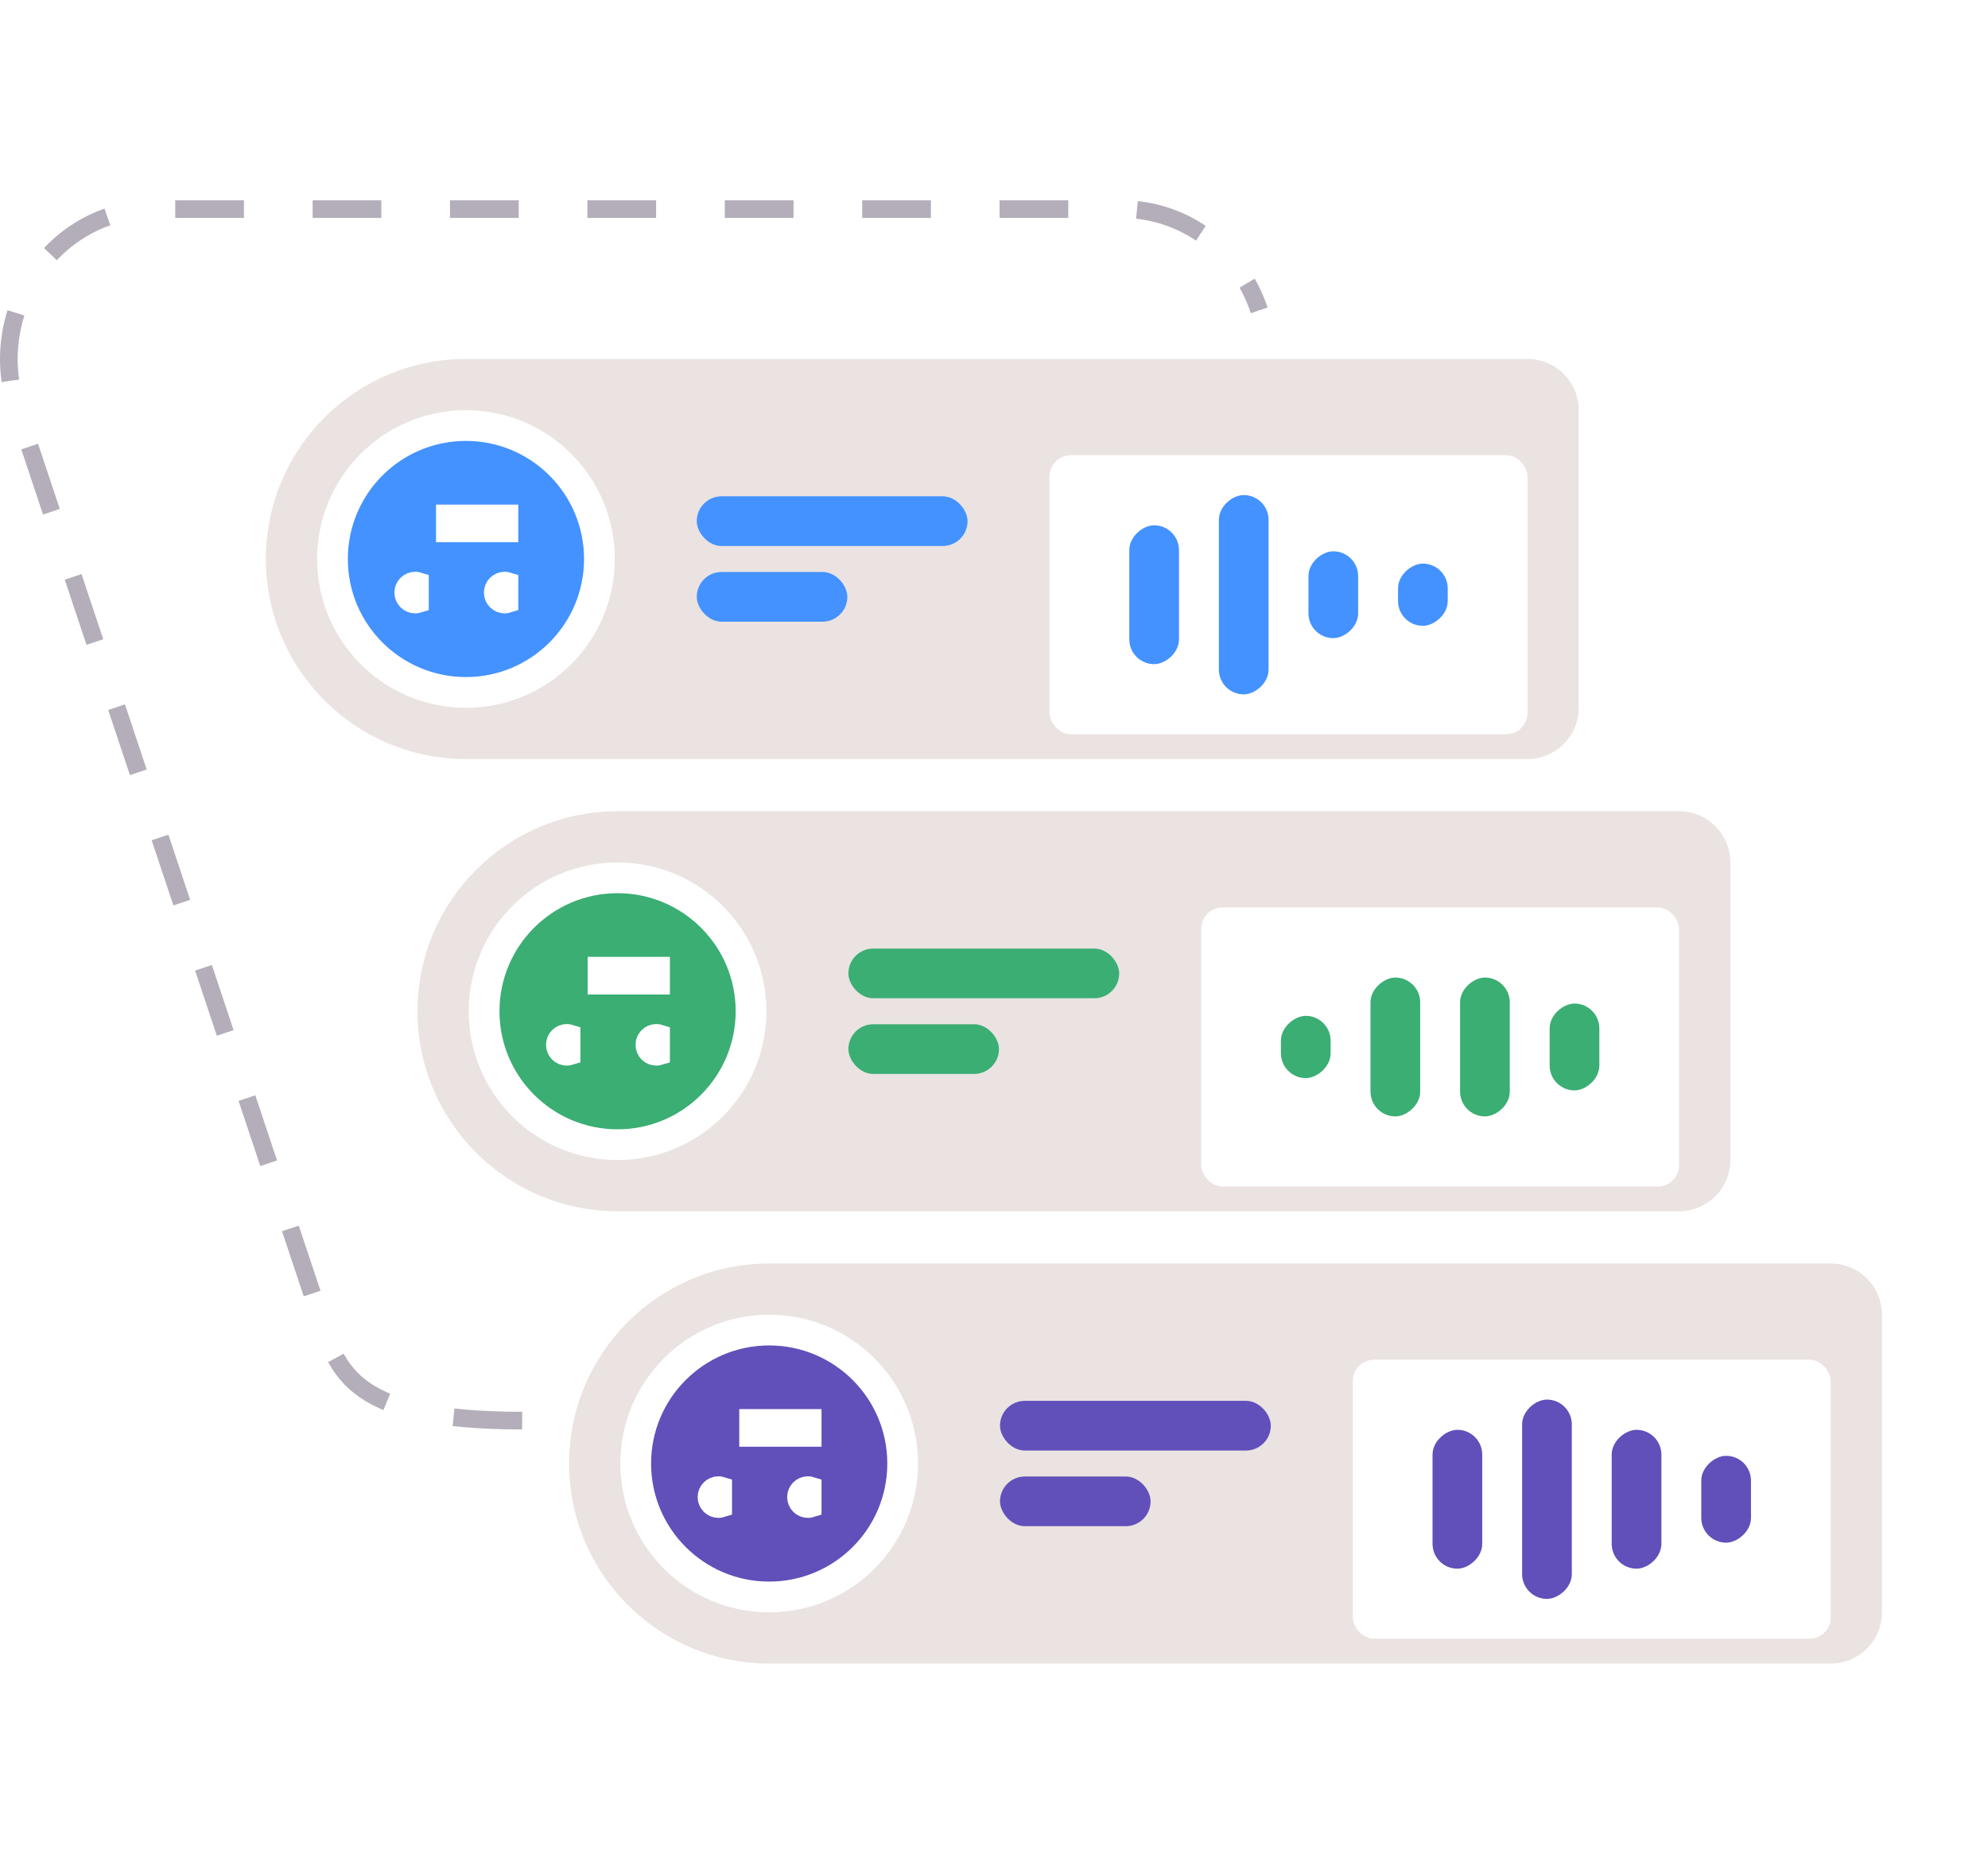 <svg xmlns="http://www.w3.org/2000/svg" fill="none" viewBox="0 0 450 424" height="424" width="450">
<path stroke-dasharray="15.55 15.55" stroke-width="4" stroke="#B3AEB9" d="M118.184 321.653C77.645 321.653 76.216 309.572 71.645 295.863L3.822 92.421C-3.537 70.347 12.313 47.346 34.884 47.346H144.426H253.969C267.986 47.346 280.46 56.546 285.031 70.255"></path>
<path fill="#EAE3E1" d="M60.182 126.565C60.182 101.553 80.458 81.276 105.47 81.276H345.76C352.165 81.276 357.358 86.469 357.358 92.874V160.256C357.358 166.661 352.165 171.854 345.76 171.854H105.47C80.458 171.854 60.182 151.577 60.182 126.565Z"></path>
<circle stroke-width="6.959" stroke="white" fill="#4392FF" r="30.212" cy="126.565" cx="105.47"></circle>
<path stroke-width="4.701" stroke="white" fill="white" d="M93.986 131.807C94.237 131.807 94.479 131.846 94.706 131.918V134.265V136.416C94.479 136.488 94.237 136.528 93.986 136.528C92.683 136.528 91.626 135.471 91.626 134.167C91.626 132.863 92.683 131.807 93.986 131.807ZM101.047 116.598H114.965V120.418H101.047V116.598ZM114.246 131.807C114.497 131.807 114.739 131.846 114.965 131.918V134.265V136.416C114.739 136.488 114.497 136.528 114.246 136.528C112.942 136.528 111.885 135.471 111.885 134.167C111.885 132.863 112.942 131.807 114.246 131.807Z"></path>
<rect fill="#4392FF" transform="rotate(180 191.802 140.757)" rx="5.625" height="11.251" width="34.083" y="140.757" x="191.802"></rect>
<rect fill="#4392FF" transform="rotate(180 219.013 123.624)" rx="5.625" height="11.251" width="61.296" y="123.624" x="219.013"></rect>
<g filter="url(#filter0_d_979_7350)">
<rect fill="white" rx="4.854" height="63.183" width="108.191" y="94.973" x="237.569"></rect>
<rect fill="#4392FF" transform="rotate(-90 255.624 142.286)" rx="5.625" height="11.25" width="31.442" y="142.286" x="255.624"></rect>
<rect fill="#4392FF" transform="rotate(-90 275.901 149.129)" rx="5.625" height="11.251" width="45.129" y="149.129" x="275.901"></rect>
<rect fill="#4392FF" transform="rotate(-90 296.178 136.398)" rx="5.625" height="11.251" width="19.666" y="136.398" x="296.178"></rect>
<rect fill="#4392FF" transform="rotate(-90 316.456 133.61)" rx="5.625" height="11.25" width="14.091" y="133.61" x="316.456"></rect>
</g>
<path fill="#EAE3E1" d="M94.504 228.965C94.504 203.953 114.78 183.676 139.793 183.676H380.081C386.487 183.676 391.679 188.869 391.679 195.274V262.656C391.679 269.061 386.487 274.254 380.081 274.254H139.793C114.78 274.254 94.504 253.977 94.504 228.965Z"></path>
<circle stroke-width="6.959" stroke="white" fill="#3BAE73" r="30.212" cy="228.965" cx="139.793"></circle>
<path stroke-width="4.701" stroke="white" fill="white" d="M128.309 234.207C128.56 234.207 128.801 234.246 129.028 234.319V236.665V238.817C128.801 238.889 128.56 238.928 128.309 238.928C127.005 238.928 125.948 237.871 125.948 236.568C125.948 235.264 127.005 234.207 128.309 234.207ZM135.37 218.999H149.288V222.818H135.37V218.999ZM148.568 234.207C148.819 234.207 149.061 234.246 149.288 234.319V236.665V238.817C149.061 238.889 148.819 238.928 148.568 238.928C147.265 238.928 146.208 237.871 146.208 236.568C146.208 235.264 147.265 234.207 148.568 234.207Z"></path>
<rect fill="#3BAE73" transform="rotate(180 226.124 243.157)" rx="5.625" height="11.251" width="34.083" y="243.157" x="226.124"></rect>
<rect fill="#3BAE73" transform="rotate(180 253.336 226.024)" rx="5.625" height="11.251" width="61.296" y="226.024" x="253.336"></rect>
<g filter="url(#filter1_d_979_7350)">
<rect fill="white" rx="4.854" height="63.183" width="108.19" y="197.373" x="271.892"></rect>
<rect fill="#3BAE73" transform="rotate(-90 289.946 236.01)" rx="5.625" height="11.25" width="14.091" y="236.01" x="289.946"></rect>
<rect fill="#3BAE73" transform="rotate(-90 310.223 244.686)" rx="5.625" height="11.25" width="31.442" y="244.686" x="310.223"></rect>
<rect fill="#3BAE73" transform="rotate(-90 330.5 244.686)" rx="5.625" height="11.25" width="31.442" y="244.686" x="330.5"></rect>
<rect fill="#3BAE73" transform="rotate(-90 350.776 238.798)" rx="5.625" height="11.251" width="19.666" y="238.798" x="350.776"></rect>
</g>
<path fill="#EAE3E1" d="M128.824 331.366C128.824 306.353 149.1 286.077 174.113 286.077H414.402C420.808 286.077 426 291.269 426 297.675V365.057C426 371.462 420.808 376.654 414.402 376.654H174.113C149.1 376.654 128.824 356.378 128.824 331.366Z"></path>
<circle stroke-width="6.959" stroke="white" fill="#614FBA" r="30.212" cy="331.366" cx="174.113"></circle>
<path stroke-width="4.701" stroke="white" fill="white" d="M162.629 336.607C162.88 336.607 163.121 336.646 163.348 336.719V339.065V341.217C163.121 341.289 162.88 341.328 162.629 341.328C161.325 341.328 160.268 340.271 160.268 338.968C160.268 337.664 161.325 336.607 162.629 336.607ZM169.69 321.399H183.608V325.218H169.69V321.399ZM182.888 336.607C183.139 336.607 183.381 336.646 183.608 336.719V339.065V341.217C183.381 341.289 183.139 341.328 182.888 341.328C181.585 341.328 180.528 340.271 180.528 338.968C180.528 337.664 181.585 336.607 182.888 336.607Z"></path>
<rect fill="#614FBA" transform="rotate(180 260.444 345.557)" rx="5.625" height="11.251" width="34.083" y="345.557" x="260.444"></rect>
<rect fill="#614FBA" transform="rotate(180 287.656 328.425)" rx="5.625" height="11.251" width="61.296" y="328.425" x="287.656"></rect>
<g filter="url(#filter2_d_979_7350)">
<rect fill="white" rx="4.854" height="63.183" width="108.191" y="299.774" x="306.212"></rect>
<rect fill="#614FBA" transform="rotate(-90 324.266 347.087)" rx="5.625" height="11.25" width="31.442" y="347.087" x="324.266"></rect>
<rect fill="#614FBA" transform="rotate(-90 344.543 353.93)" rx="5.625" height="11.251" width="45.129" y="353.93" x="344.543"></rect>
<rect fill="#614FBA" transform="rotate(-90 364.821 347.087)" rx="5.625" height="11.25" width="31.442" y="347.087" x="364.821"></rect>
<rect fill="#614FBA" transform="rotate(-90 385.098 341.199)" rx="5.625" height="11.251" width="19.666" y="341.199" x="385.098"></rect>
</g>
<defs>
<filter color-interpolation-filters="sRGB" filterUnits="userSpaceOnUse" height="133.076" width="178.083" y="68.117" x="202.623" id="filter0_d_979_7350">
<feFlood result="BackgroundImageFix" flood-opacity="0"></feFlood>
<feColorMatrix result="hardAlpha" values="0 0 0 0 0 0 0 0 0 0 0 0 0 0 0 0 0 0 127 0" type="matrix" in="SourceAlpha"></feColorMatrix>
<feOffset dy="8.089"></feOffset>
<feGaussianBlur stdDeviation="17.473"></feGaussianBlur>
<feComposite operator="out" in2="hardAlpha"></feComposite>
<feColorMatrix values="0 0 0 0 0 0 0 0 0 0 0 0 0 0 0 0 0 0 0.06 0" type="matrix"></feColorMatrix>
<feBlend result="effect1_dropShadow_979_7350" in2="BackgroundImageFix" mode="normal"></feBlend>
<feBlend result="shape" in2="effect1_dropShadow_979_7350" in="SourceGraphic" mode="normal"></feBlend>
</filter>
<filter color-interpolation-filters="sRGB" filterUnits="userSpaceOnUse" height="133.076" width="178.083" y="170.516" x="236.945" id="filter1_d_979_7350">
<feFlood result="BackgroundImageFix" flood-opacity="0"></feFlood>
<feColorMatrix result="hardAlpha" values="0 0 0 0 0 0 0 0 0 0 0 0 0 0 0 0 0 0 127 0" type="matrix" in="SourceAlpha"></feColorMatrix>
<feOffset dy="8.089"></feOffset>
<feGaussianBlur stdDeviation="17.473"></feGaussianBlur>
<feComposite operator="out" in2="hardAlpha"></feComposite>
<feColorMatrix values="0 0 0 0 0 0 0 0 0 0 0 0 0 0 0 0 0 0 0.06 0" type="matrix"></feColorMatrix>
<feBlend result="effect1_dropShadow_979_7350" in2="BackgroundImageFix" mode="normal"></feBlend>
<feBlend result="shape" in2="effect1_dropShadow_979_7350" in="SourceGraphic" mode="normal"></feBlend>
</filter>
<filter color-interpolation-filters="sRGB" filterUnits="userSpaceOnUse" height="133.076" width="178.083" y="272.917" x="271.265" id="filter2_d_979_7350">
<feFlood result="BackgroundImageFix" flood-opacity="0"></feFlood>
<feColorMatrix result="hardAlpha" values="0 0 0 0 0 0 0 0 0 0 0 0 0 0 0 0 0 0 127 0" type="matrix" in="SourceAlpha"></feColorMatrix>
<feOffset dy="8.089"></feOffset>
<feGaussianBlur stdDeviation="17.473"></feGaussianBlur>
<feComposite operator="out" in2="hardAlpha"></feComposite>
<feColorMatrix values="0 0 0 0 0 0 0 0 0 0 0 0 0 0 0 0 0 0 0.06 0" type="matrix"></feColorMatrix>
<feBlend result="effect1_dropShadow_979_7350" in2="BackgroundImageFix" mode="normal"></feBlend>
<feBlend result="shape" in2="effect1_dropShadow_979_7350" in="SourceGraphic" mode="normal"></feBlend>
</filter>
</defs>
</svg>
